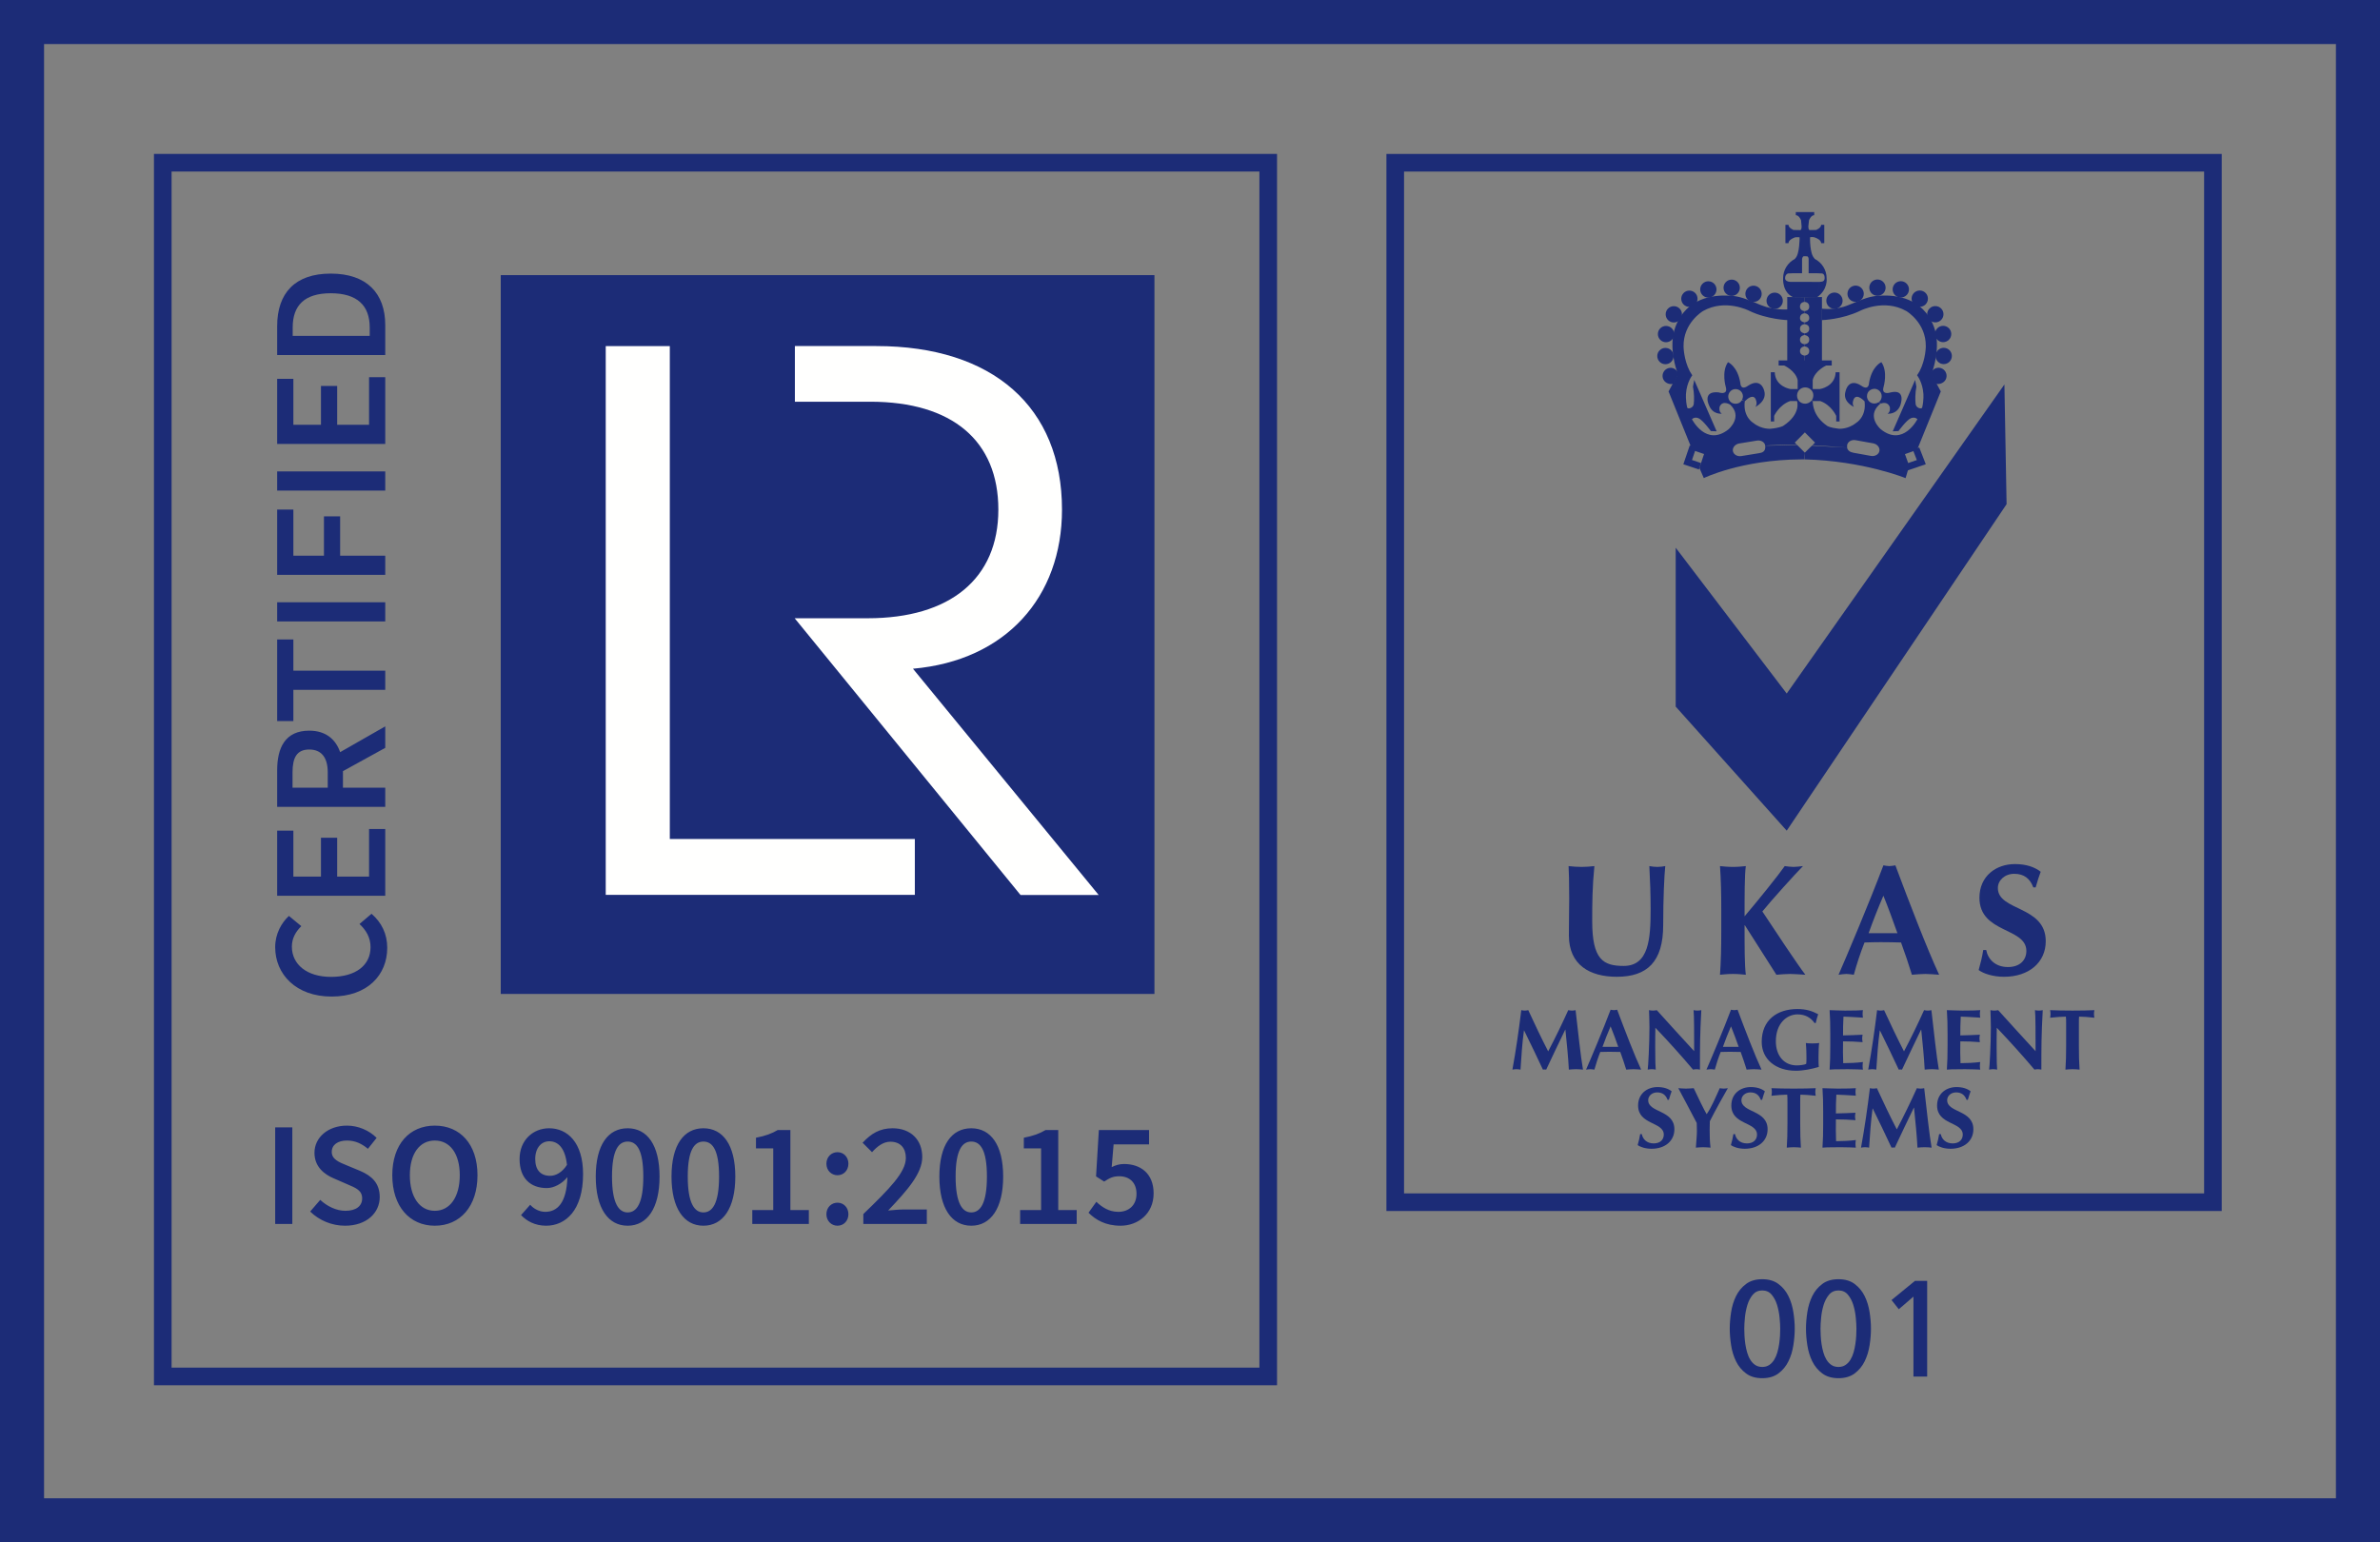 <?xml version="1.0" encoding="UTF-8"?>
<svg xmlns="http://www.w3.org/2000/svg" xmlns:xlink="http://www.w3.org/1999/xlink" width="162px" height="105px" viewBox="0 0 162 105" version="1.1">
  <rect x="0" y="0" width="162" height="105" fill="#808080" stroke="none"/>
  <title>UKAS-ISO-9001</title>
  <desc>Created with Sketch.</desc>
  <g id="UKAS-ISO-9001" stroke="none" stroke-width="1" fill="none" fill-rule="evenodd">
    <path d="M162,-2.84217094e-14 L-5.68434189e-14,-2.84217094e-14 L-5.68434189e-14,105 L162,105 L162,-2.84217094e-14 Z M159,2.999 L159,102 L2.999,102 L2.999,2.999 L159,2.999 Z" id="Frame" fill="#1C2C77" fill-rule="nonzero"></path>
    <g id="UKAS" transform="translate(95.57, 11.68)">
      <path d="M22.169,78.775 C22.169,78.42 22.201,78.044 22.262,77.646 C22.324,77.248 22.436,76.884 22.598,76.554 C22.759,76.224 22.985,75.951 23.276,75.733 C23.565,75.515 23.933,75.406 24.38,75.406 C24.829,75.406 25.197,75.515 25.486,75.733 C25.776,75.951 26.002,76.224 26.163,76.554 C26.326,76.884 26.437,77.248 26.499,77.646 C26.561,78.044 26.593,78.42 26.593,78.775 C26.593,79.13 26.561,79.506 26.499,79.904 C26.437,80.302 26.326,80.667 26.163,80.996 C26.002,81.326 25.776,81.6 25.486,81.818 C25.197,82.035 24.829,82.144 24.38,82.144 C23.933,82.144 23.565,82.035 23.276,81.818 C22.985,81.6 22.759,81.326 22.598,80.996 C22.436,80.667 22.324,80.302 22.262,79.904 C22.201,79.506 22.169,79.13 22.169,78.775 Z M23.158,78.775 C23.158,78.912 23.163,79.071 23.172,79.251 C23.182,79.432 23.201,79.618 23.228,79.811 C23.256,80.004 23.297,80.193 23.35,80.38 C23.402,80.567 23.473,80.734 23.565,80.884 C23.654,81.033 23.767,81.154 23.901,81.243 C24.034,81.333 24.194,81.379 24.38,81.379 C24.568,81.379 24.727,81.333 24.861,81.243 C24.995,81.154 25.107,81.033 25.197,80.884 C25.287,80.734 25.359,80.567 25.412,80.38 C25.465,80.193 25.505,80.004 25.533,79.811 C25.561,79.618 25.58,79.432 25.59,79.251 C25.599,79.071 25.604,78.912 25.604,78.775 C25.604,78.57 25.59,78.319 25.561,78.024 C25.533,77.729 25.477,77.442 25.393,77.165 C25.309,76.888 25.186,76.654 25.024,76.461 C24.863,76.268 24.648,76.171 24.38,76.171 C24.113,76.171 23.899,76.268 23.737,76.461 C23.575,76.654 23.452,76.888 23.368,77.165 C23.284,77.442 23.228,77.729 23.201,78.024 C23.172,78.319 23.158,78.57 23.158,78.775 L23.158,78.775 Z" id="Fill-36" fill="#1C2C77"></path>
      <path d="M27.358,78.775 C27.358,78.42 27.389,78.044 27.451,77.646 C27.512,77.248 27.625,76.884 27.786,76.554 C27.948,76.224 28.174,75.951 28.464,75.733 C28.753,75.515 29.121,75.406 29.569,75.406 C30.018,75.406 30.386,75.515 30.675,75.733 C30.964,75.951 31.19,76.224 31.352,76.554 C31.514,76.884 31.625,77.248 31.688,77.646 C31.75,78.044 31.781,78.42 31.781,78.775 C31.781,79.13 31.75,79.506 31.688,79.904 C31.625,80.302 31.514,80.667 31.352,80.996 C31.19,81.326 30.964,81.6 30.675,81.818 C30.386,82.035 30.018,82.144 29.569,82.144 C29.121,82.144 28.753,82.035 28.464,81.818 C28.174,81.6 27.948,81.326 27.786,80.996 C27.625,80.667 27.512,80.302 27.451,79.904 C27.389,79.506 27.358,79.13 27.358,78.775 Z M28.347,78.775 C28.347,78.912 28.352,79.071 28.361,79.251 C28.37,79.432 28.389,79.618 28.417,79.811 C28.445,80.004 28.485,80.193 28.539,80.38 C28.59,80.567 28.662,80.734 28.753,80.884 C28.843,81.033 28.955,81.154 29.089,81.243 C29.222,81.333 29.383,81.379 29.569,81.379 C29.756,81.379 29.916,81.333 30.049,81.243 C30.184,81.154 30.295,81.033 30.386,80.884 C30.476,80.734 30.547,80.567 30.601,80.38 C30.653,80.193 30.694,80.004 30.721,79.811 C30.749,79.618 30.769,79.432 30.778,79.251 C30.788,79.071 30.792,78.912 30.792,78.775 C30.792,78.57 30.778,78.319 30.749,78.024 C30.721,77.729 30.666,77.442 30.582,77.165 C30.497,76.888 30.374,76.654 30.213,76.461 C30.052,76.268 29.836,76.171 29.569,76.171 C29.302,76.171 29.087,76.268 28.926,76.461 C28.763,76.654 28.641,76.888 28.556,77.165 C28.472,77.442 28.417,77.729 28.389,78.024 C28.361,78.319 28.347,78.57 28.347,78.775 L28.347,78.775 Z" id="Fill-37" fill="#1C2C77"></path>
      <polyline id="Fill-38" fill="#1C2C77" points="34.673 76.591 33.675 77.45 33.181 76.824 34.776 75.518 35.607 75.518 35.607 82.032 34.673 82.032 34.673 76.591"></polyline>
      <path d="M-0.6,70.163 L-0.6,-0.6 L55.057,-0.6 L55.057,70.163 L-0.6,70.163 Z" id="Stroke-39" stroke="#1C2C77" stroke-width="1.2"></path>
      <g id="Group-2" transform="translate(17.236, 2.348)">
        <path d="M14.693,16.153 L13.504,15.939 C13.224,15.887 12.965,16.038 12.923,16.273 C12.92,16.291 12.921,16.424 12.921,16.442 C12.92,16.452 10.529,16.311 10.529,16.311 L10.738,16.104 L10.045,15.409 L9.36,16.104 L9.514,16.257 C9.514,16.257 7.353,16.333 7.348,16.305 C7.311,16.068 7.057,15.922 6.778,15.967 L5.584,16.162 C5.304,16.208 5.109,16.436 5.146,16.674 C5.186,16.911 5.444,17.065 5.723,17.02 L6.918,16.825 C7.114,16.793 7.396,16.736 7.348,16.311 C7.345,16.283 9.485,16.229 9.485,16.229 L10.045,16.789 L10.045,17.246 L9.8,17.246 C5.732,17.265 3.167,18.518 3.167,18.518 L2.869,17.83 L3.184,16.88 L2.382,16.606 L0.768,12.62 L1.316,11.609 L1.351,11.283 C1.351,11.283 0.719,9.598 1.231,8.233 C1.984,6.219 3.833,6.049 4.881,6.098 C5.601,6.133 5.922,6.274 7.074,6.75 C7.965,7.117 8.917,7.034 8.917,7.034 L8.917,7.767 C8.863,7.767 7.469,7.717 6.252,7.127 C6.252,7.127 4.641,6.287 3.12,7.143 C3.066,7.174 1.769,7.963 1.789,9.546 C1.789,9.546 1.789,10.429 2.211,11.243 L2.382,11.521 C2.382,11.521 2.01,11.991 1.956,12.759 C1.956,12.759 1.913,13.183 2.036,13.713 C2.067,13.846 2.447,13.758 2.482,13.484 C2.516,13.21 2.515,12.732 2.43,12.294 L2.516,11.839 L4.041,15.335 L3.647,15.318 C3.647,15.318 3.098,14.564 2.807,14.444 C2.516,14.324 2.361,14.512 2.361,14.512 C2.361,14.512 3.329,16.416 4.851,15.197 C4.851,15.197 5.843,14.359 4.965,13.522 C4.965,13.522 4.432,13.179 4.241,13.674 C4.241,13.674 4.166,14.016 4.394,14.131 C4.394,14.131 3.793,14.223 3.527,13.576 C3.527,13.576 3.03,12.576 4.166,12.683 C4.166,12.683 4.846,12.919 4.66,12.303 C4.66,12.303 4.356,11.274 4.814,10.628 C4.814,10.628 5.462,10.894 5.653,12.037 C5.653,12.037 5.653,12.608 6.185,12.227 C7.067,11.656 7.273,12.551 7.273,12.551 C7.503,13.273 6.68,13.674 6.68,13.674 C6.857,13.431 6.683,13.122 6.683,13.122 C6.517,12.818 6.168,13.092 6.023,13.228 L5.957,13.291 L5.758,13.216 C5.758,13.216 5.831,13.072 5.831,12.959 C5.831,12.695 5.628,12.465 5.331,12.46 C5.034,12.455 4.831,12.722 4.831,12.959 C4.831,13.196 4.998,13.458 5.331,13.458 C5.664,13.458 5.772,13.189 5.772,13.189 L5.957,13.293 C5.819,14.356 6.532,14.761 6.532,14.761 C7.108,15.227 7.746,15.158 7.714,15.16 C8.342,15.101 8.566,14.968 8.566,14.968 C9.824,14.144 9.513,13.273 9.513,13.273 C9.323,13.273 9.047,13.273 9.047,13.273 C8.287,13.541 7.956,14.284 7.956,14.284 L7.956,14.664 L7.728,14.664 L7.728,11.313 L7.995,11.313 C8.032,12.303 9.061,12.456 9.061,12.456 L9.556,12.456 L9.556,11.846 C9.404,11.199 8.642,10.857 8.642,10.857 L8.261,10.857 L8.261,10.509 L11.876,10.509 L11.876,10.857 L11.495,10.857 C11.495,10.857 10.733,11.199 10.58,11.846 L10.58,12.456 L11.076,12.456 C11.076,12.456 12.104,12.303 12.142,11.313 L12.408,11.313 L12.408,14.664 L12.18,14.664 L12.18,14.284 C12.18,14.284 11.851,13.541 11.09,13.273 L10.576,13.273 L10.493,13.257 C10.569,13.148 10.617,13.052 10.623,12.9 C10.635,12.593 10.375,12.345 10.068,12.345 C9.761,12.345 9.514,12.593 9.514,12.9 C9.514,13.206 9.74,13.456 10.068,13.454 C10.337,13.453 10.521,13.236 10.521,13.211 C10.521,13.221 10.582,13.273 10.582,13.273 C10.582,13.526 10.629,14.321 11.57,14.968 C11.57,14.968 11.753,15.094 12.346,15.158 C12.321,15.158 12.959,15.227 13.535,14.761 C13.535,14.761 14.248,14.356 14.11,13.293 C14.11,13.293 13.597,12.732 13.384,13.122 C13.384,13.122 13.21,13.431 13.387,13.674 C13.387,13.674 12.586,13.33 12.816,12.608 C12.816,12.608 13.001,11.656 13.882,12.227 C14.415,12.608 14.415,12.037 14.415,12.037 C14.606,10.894 15.254,10.628 15.254,10.628 C15.711,11.274 15.407,12.303 15.407,12.303 C15.221,12.919 15.902,12.683 15.902,12.683 C16.976,12.441 16.541,13.576 16.541,13.576 C16.274,14.223 15.673,14.131 15.673,14.131 C15.902,14.016 15.826,13.674 15.826,13.674 C15.689,13.317 15.357,13.397 15.187,13.452 C15.181,13.436 15.081,13.348 15.073,13.353 C15.111,13.332 15.272,13.206 15.274,12.942 C15.277,12.64 15.016,12.442 14.793,12.442 C14.549,12.442 14.268,12.602 14.275,12.962 C14.28,13.209 14.491,13.448 14.776,13.442 C14.923,13.439 14.998,13.394 15.091,13.343 L15.211,13.439 L15.103,13.522 C14.224,14.359 15.216,15.197 15.216,15.197 C16.739,16.416 17.706,14.512 17.706,14.512 C17.706,14.512 17.552,14.324 17.26,14.444 C16.969,14.564 16.42,15.318 16.42,15.318 L16.027,15.335 L17.552,11.839 L17.637,12.294 C17.553,12.732 17.552,13.21 17.586,13.484 C17.62,13.758 18.001,13.846 18.032,13.713 C18.155,13.183 18.112,12.759 18.112,12.759 C18.057,11.991 17.685,11.52 17.685,11.52 L17.856,11.243 C18.279,10.429 18.278,9.546 18.278,9.546 C18.298,7.963 17.002,7.174 16.947,7.144 C15.427,6.287 13.816,7.127 13.816,7.127 C12.598,7.717 11.248,7.766 11.194,7.766 L11.194,6.983 C11.194,6.983 12.102,7.117 12.993,6.75 C14.145,6.274 14.467,6.133 15.187,6.098 C16.234,6.049 18.083,6.219 18.836,8.233 C19.348,9.598 18.717,11.283 18.717,11.283 L18.751,11.609 L19.299,12.62 L17.687,16.595 L16.859,16.887 L17.15,17.693 L16.901,18.522 C16.901,18.522 14.037,17.349 10.045,17.246 C9.998,17.245 10.045,16.787 10.045,16.787 L10.559,16.281 C10.559,16.281 12.919,16.43 12.921,16.442 C12.948,16.632 13.119,16.752 13.347,16.793 L14.539,17.009 C14.817,17.059 15.078,16.909 15.121,16.674 C15.164,16.436 14.972,16.204 14.693,16.153" id="Fill-63" fill="#1C2C77"></path>
        <path d="M0.556,10.767 C0.861,10.767 1.11,10.519 1.11,10.211 C1.11,9.905 0.861,9.657 0.556,9.657 C0.249,9.657 0,9.905 0,10.211 C0,10.519 0.249,10.767 0.556,10.767" id="Fill-40" fill="#1C2C77"></path>
        <path d="M0.595,9.271 C0.903,9.271 1.151,9.021 1.151,8.715 C1.151,8.409 0.903,8.161 0.595,8.161 C0.289,8.161 0.041,8.409 0.041,8.715 C0.041,9.021 0.289,9.271 0.595,9.271" id="Fill-41" fill="#1C2C77"></path>
        <path d="M1.125,7.925 C1.433,7.925 1.681,7.676 1.681,7.37 C1.681,7.064 1.433,6.815 1.125,6.815 C0.819,6.815 0.571,7.064 0.571,7.37 C0.571,7.676 0.819,7.925 1.125,7.925" id="Fill-42" fill="#1C2C77"></path>
        <path d="M2.185,6.865 C2.492,6.865 2.741,6.617 2.741,6.31 C2.741,6.004 2.492,5.755 2.185,5.755 C1.879,5.755 1.631,6.004 1.631,6.31 C1.631,6.617 1.879,6.865 2.185,6.865" id="Fill-43" fill="#1C2C77"></path>
        <path d="M3.475,6.232 C3.781,6.232 4.031,5.983 4.031,5.676 C4.031,5.37 3.781,5.121 3.475,5.121 C3.169,5.121 2.921,5.37 2.921,5.676 C2.921,5.983 3.169,6.232 3.475,6.232" id="Fill-44" fill="#1C2C77"></path>
        <path d="M5.066,6.117 C5.372,6.117 5.62,5.868 5.62,5.561 C5.62,5.255 5.372,5.007 5.066,5.007 C4.759,5.007 4.51,5.255 4.51,5.561 C4.51,5.868 4.759,6.117 5.066,6.117" id="Fill-45" fill="#1C2C77"></path>
        <path d="M6.551,6.531 C6.858,6.531 7.107,6.282 7.107,5.976 C7.107,5.67 6.858,5.42 6.551,5.42 C6.245,5.42 5.997,5.67 5.997,5.976 C5.997,6.282 6.245,6.531 6.551,6.531" id="Fill-46" fill="#1C2C77"></path>
        <path d="M7.992,7.003 C8.298,7.003 8.547,6.755 8.547,6.447 C8.547,6.141 8.298,5.893 7.992,5.893 C7.685,5.893 7.436,6.141 7.436,6.447 C7.436,6.755 7.685,7.003 7.992,7.003" id="Fill-47" fill="#1C2C77"></path>
        <path d="M1.442,11.424 C1.357,11.13 1.055,10.947 0.76,11.033 C0.466,11.118 0.295,11.427 0.382,11.721 C0.468,12.016 0.808,12.184 1.103,12.098" id="Fill-48" fill="#1C2C77"></path>
        <path d="M18.61,11.419 C18.696,11.124 18.998,10.941 19.292,11.027 C19.587,11.113 19.757,11.42 19.671,11.715 C19.585,12.009 19.245,12.178 18.95,12.093" id="Fill-49" fill="#1C2C77"></path>
        <path d="M19.497,10.76 C19.191,10.76 18.942,10.512 18.942,10.206 C18.942,9.898 19.191,9.65 19.497,9.65 C19.804,9.65 20.052,9.898 20.052,10.206 C20.052,10.512 19.804,10.76 19.497,10.76" id="Fill-50" fill="#1C2C77"></path>
        <path d="M19.456,9.266 C19.151,9.266 18.902,9.016 18.902,8.71 C18.902,8.404 19.151,8.154 19.456,8.154 C19.763,8.154 20.012,8.404 20.012,8.71 C20.012,9.016 19.763,9.266 19.456,9.266" id="Fill-51" fill="#1C2C77"></path>
        <path d="M18.926,7.919 C18.62,7.919 18.371,7.671 18.371,7.364 C18.371,7.057 18.62,6.809 18.926,6.809 C19.233,6.809 19.482,7.057 19.482,7.364 C19.482,7.671 19.233,7.919 18.926,7.919" id="Fill-52" fill="#1C2C77"></path>
        <path d="M17.867,6.859 C17.56,6.859 17.311,6.611 17.311,6.305 C17.311,5.997 17.56,5.749 17.867,5.749 C18.174,5.749 18.422,5.997 18.422,6.305 C18.422,6.611 18.174,6.859 17.867,6.859" id="Fill-53" fill="#1C2C77"></path>
        <path d="M16.577,6.226 C16.269,6.226 16.021,5.977 16.021,5.671 C16.021,5.364 16.269,5.115 16.577,5.115 C16.883,5.115 17.133,5.364 17.133,5.671 C17.133,5.977 16.883,6.226 16.577,6.226" id="Fill-54" fill="#1C2C77"></path>
        <path d="M14.988,6.11 C14.681,6.11 14.432,5.862 14.432,5.556 C14.432,5.248 14.681,5 14.988,5 C15.294,5 15.542,5.248 15.542,5.556 C15.542,5.862 15.294,6.11 14.988,6.11" id="Fill-55" fill="#1C2C77"></path>
        <path d="M13.501,6.525 C13.194,6.525 12.946,6.277 12.946,5.97 C12.946,5.664 13.194,5.415 13.501,5.415 C13.807,5.415 14.057,5.664 14.057,5.97 C14.057,6.277 13.807,6.525 13.501,6.525" id="Fill-56" fill="#1C2C77"></path>
        <path d="M12.061,6.998 C11.755,6.998 11.506,6.749 11.506,6.443 C11.506,6.136 11.755,5.888 12.061,5.888 C12.367,5.888 12.615,6.136 12.615,6.443 C12.615,6.749 12.367,6.998 12.061,6.998" id="Fill-57" fill="#1C2C77"></path>
        <path d="M10.852,6.226 C11.64,5.689 11.527,4.914 11.527,4.914 C11.527,4.333 11.19,3.832 10.703,3.589 L10.69,3.551 C10.366,3.246 10.399,2.128 10.399,2.128 C10.399,2.128 10.564,2.059 10.81,2.172 C10.81,2.172 11.154,2.303 11.154,2.525 L11.368,2.525 L11.368,1.276 L11.154,1.276 C11.154,1.498 10.81,1.629 10.81,1.629 L10.72,1.629 L10.399,1.634 C10.399,1.634 10.284,1.683 10.284,1.377 L10.329,0.966 C10.329,0.966 10.46,0.621 10.682,0.621 L10.682,0.408 L9.43,0.408 L9.43,0.621 C9.656,0.621 9.787,0.966 9.787,0.966 L9.824,1.377 L9.824,1.395 C9.824,1.701 9.688,1.634 9.688,1.634 L9.385,1.629 L9.277,1.629 C9.277,1.629 8.932,1.498 8.932,1.276 L8.722,1.276 L8.722,2.525 L8.932,2.525 C8.932,2.303 9.277,2.172 9.277,2.172 L9.371,2.131 C9.371,2.131 9.524,2.108 9.688,2.128 C9.688,2.128 9.696,3.277 9.399,3.551 L9.365,3.6 C8.89,3.847 8.565,4.341 8.565,4.914 C8.565,4.914 8.491,5.877 9.262,6.211 L10.852,6.226 L11.058,5.165 L9.043,5.16 C8.856,5.151 8.7,5.068 8.7,4.916 C8.7,4.773 8.751,4.639 8.897,4.589 L9.262,4.573 L9.855,4.573 L9.855,3.597 C9.855,3.597 9.885,3.416 9.98,3.416 L10.213,3.42 C10.213,3.42 10.303,3.48 10.303,3.597 L10.303,4.573 L10.281,4.573 L10.84,4.573 L11.227,4.589 C11.371,4.639 11.398,4.773 11.392,4.916 C11.378,5.155 11.2,5.151 11.057,5.16" id="Fill-65" fill="#1C2C77"></path>
        <path d="M2.907,17.715 L2.069,17.434 L2.431,16.37 M16.961,17.779 L17.973,17.434 L17.616,16.516" id="Stroke-62" stroke="#1C2C77" stroke-width="0.464"></path>
        <path d="M10.029,6.526 C10.029,6.526 10.345,6.526 10.345,6.847 C10.345,7.145 10.029,7.148 10.029,7.148 L10.029,7.301 C10.029,7.301 10.345,7.301 10.345,7.627 C10.345,7.892 10.029,7.921 10.029,7.921 L10.029,8.044 C10.029,8.044 10.347,8.045 10.345,8.354 C10.343,8.658 10.029,8.664 10.029,8.664 L10.029,8.78 C10.029,8.78 10.348,8.807 10.345,9.093 C10.347,9.403 10.029,9.403 10.029,9.403 L10.029,9.557 C10.029,9.557 10.345,9.566 10.345,9.873 C10.345,10.165 10.029,10.183 10.029,10.183 L10.029,10.852 L11.209,10.852 L11.209,6.191 L10.029,6.203 L10.029,6.526" id="Fill-66" fill="#1C2C77"></path>
        <path d="M10.029,6.526 C10.029,6.526 9.713,6.526 9.713,6.847 C9.713,7.145 10.029,7.148 10.029,7.148 L10.029,7.301 C10.029,7.301 9.713,7.301 9.713,7.627 C9.713,7.892 10.029,7.921 10.029,7.921 L10.029,8.044 C10.029,8.044 9.713,8.045 9.713,8.354 C9.713,8.645 10.029,8.664 10.029,8.664 L10.029,8.78 C10.029,8.78 9.709,8.807 9.713,9.093 C9.71,9.403 10.029,9.403 10.029,9.403 L10.029,9.557 C10.029,9.557 9.713,9.566 9.713,9.873 C9.713,10.165 10.029,10.183 10.029,10.183 L10.029,10.852 L8.848,10.852 L8.848,6.191 L10.029,6.203 L10.029,6.526" id="Fill-67" fill="#1C2C77"></path>
      </g>
      <path d="M11.22,51.998 C11.22,50.842 11.242,50.263 11.242,49.492 C11.242,48.355 11.22,47.637 11.199,47.282 C11.488,47.316 11.788,47.337 12.078,47.337 C12.367,47.337 12.667,47.316 12.956,47.282 C12.816,48.676 12.807,49.791 12.807,51.034 C12.807,53.65 13.557,54.078 14.949,54.078 C16.665,54.078 16.783,52.224 16.783,50.23 C16.783,49.245 16.751,48.269 16.696,47.282 C16.88,47.316 17.061,47.337 17.243,47.337 C17.426,47.337 17.597,47.316 17.779,47.282 C17.714,47.915 17.639,49.448 17.639,51.302 C17.639,53.789 16.557,54.817 14.479,54.817 C12.645,54.817 11.22,54.013 11.22,51.998" id="Fill-15" fill="#1C2C77"></path>
      <path d="M23.178,51.313 C23.178,52.856 23.178,54.003 23.263,54.679 C23.028,54.657 22.739,54.624 22.385,54.624 C22.031,54.624 21.742,54.657 21.506,54.679 C21.57,53.735 21.592,52.91 21.592,51.709 L21.592,50.251 C21.592,49.051 21.57,48.226 21.506,47.282 C21.742,47.306 22.031,47.337 22.385,47.337 C22.739,47.337 23.028,47.306 23.263,47.282 C23.178,47.852 23.178,49.319 23.178,50.702 C24.142,49.566 25.535,47.83 25.911,47.282 C26.114,47.306 26.307,47.337 26.511,47.337 C26.704,47.337 26.908,47.306 27.153,47.282 C26.672,47.764 24.946,49.674 24.389,50.37 C25.311,51.763 26.736,53.917 27.315,54.679 C26.896,54.657 26.586,54.624 26.276,54.624 C25.965,54.624 25.654,54.657 25.344,54.679 C24.635,53.553 23.906,52.428 23.2,51.313 L23.178,51.313" id="Fill-16" fill="#1C2C77"></path>
      <path d="M36.422,54.679 C36.08,54.657 35.779,54.624 35.479,54.624 C35.179,54.624 34.869,54.657 34.568,54.679 C34.343,53.949 34.097,53.21 33.828,52.482 C33.368,52.47 32.918,52.46 32.457,52.46 C32.082,52.46 31.718,52.47 31.343,52.482 C31.054,53.21 30.817,53.938 30.614,54.679 C30.442,54.657 30.282,54.624 30.11,54.624 C29.938,54.624 29.778,54.657 29.575,54.679 C30.099,53.488 31.707,49.674 32.628,47.23 C32.768,47.251 32.896,47.282 33.036,47.282 C33.175,47.282 33.304,47.251 33.443,47.23 C34.354,49.674 35.607,52.931 36.422,54.679 M33.582,51.849 C33.271,50.981 32.971,50.134 32.628,49.298 C32.265,50.134 31.932,50.981 31.622,51.849 L33.582,51.849" id="Fill-17" fill="#1C2C77"></path>
      <path d="M42.831,48.73 C42.606,48.12 42.188,47.807 41.534,47.807 C40.88,47.807 40.419,48.258 40.419,48.773 C40.419,50.359 43.678,49.962 43.678,52.395 C43.678,53.832 42.542,54.817 40.837,54.817 C40.066,54.817 39.423,54.592 39.112,54.357 C39.252,53.863 39.348,53.477 39.423,52.995 L39.626,52.995 C39.743,53.617 40.237,54.154 41.105,54.154 C41.941,54.154 42.359,53.659 42.359,53.06 C42.359,51.441 39.165,51.871 39.165,49.437 C39.165,47.958 40.301,47.144 41.577,47.144 C42.348,47.144 42.928,47.347 43.334,47.668 C43.206,48.001 43.131,48.258 42.992,48.73 L42.831,48.73" id="Fill-18" fill="#1C2C77"></path>
      <path d="M8.161,58.474 C8.038,59.36 7.986,60.251 7.927,61.137 C7.833,61.12 7.739,61.108 7.652,61.108 C7.557,61.108 7.469,61.12 7.376,61.137 C7.621,59.788 7.815,58.439 7.98,57.089 C8.062,57.107 8.138,57.119 8.22,57.119 C8.296,57.119 8.379,57.107 8.455,57.089 C8.883,58.022 9.382,59.067 9.81,59.894 C10.273,59.02 10.755,58.022 11.177,57.089 C11.259,57.107 11.347,57.119 11.429,57.119 C11.511,57.119 11.593,57.107 11.676,57.089 C11.828,58.439 12.034,60.31 12.18,61.137 C12.022,61.12 11.863,61.108 11.705,61.108 C11.547,61.108 11.382,61.12 11.218,61.137 C11.177,60.322 11.077,59.325 10.983,58.416 L10.971,58.416 C10.532,59.325 10.098,60.229 9.675,61.137 C9.64,61.132 9.599,61.126 9.564,61.126 C9.529,61.126 9.488,61.132 9.452,61.137 C9.035,60.251 8.614,59.36 8.173,58.474 L8.161,58.474" id="Fill-19" fill="#1C2C77"></path>
      <path d="M16.137,61.137 C15.949,61.126 15.785,61.108 15.621,61.108 C15.457,61.108 15.286,61.126 15.122,61.137 C14.999,60.738 14.864,60.334 14.717,59.935 C14.465,59.929 14.219,59.923 13.966,59.923 C13.761,59.923 13.561,59.929 13.357,59.935 C13.198,60.334 13.069,60.733 12.957,61.137 C12.864,61.126 12.776,61.108 12.682,61.108 C12.588,61.108 12.5,61.126 12.389,61.137 C12.676,60.486 13.556,58.398 14.06,57.06 C14.136,57.072 14.207,57.089 14.283,57.089 C14.359,57.089 14.43,57.072 14.506,57.06 C15.005,58.398 15.691,60.181 16.137,61.137 Z M14.582,59.589 C14.412,59.114 14.248,58.65 14.06,58.193 C13.861,58.65 13.679,59.114 13.508,59.589 L14.582,59.589 L14.582,59.589 Z" id="Fill-20" fill="#1C2C77"></path>
      <path d="M16.673,57.089 C16.761,57.107 16.849,57.119 16.938,57.119 C17.026,57.119 17.114,57.107 17.202,57.089 C18.046,58.022 18.885,58.949 19.747,59.882 C19.747,58.949 19.747,57.354 19.706,57.089 C19.795,57.107 19.882,57.119 19.97,57.119 C20.059,57.119 20.146,57.107 20.234,57.089 C20.141,58.797 20.141,59.577 20.141,61.137 C20.059,61.12 19.982,61.108 19.9,61.108 C19.818,61.108 19.742,61.12 19.671,61.137 C18.868,60.187 18.011,59.236 17.107,58.286 C17.096,58.726 17.096,59.213 17.096,59.653 C17.096,60.592 17.114,60.921 17.131,61.137 C17.037,61.12 16.943,61.108 16.855,61.108 C16.767,61.108 16.673,61.12 16.585,61.137 C16.615,60.968 16.703,59.454 16.703,58.257 C16.703,57.729 16.68,57.371 16.673,57.089" id="Fill-21" fill="#1C2C77"></path>
      <path d="M24.332,61.137 C24.144,61.126 23.98,61.108 23.816,61.108 C23.652,61.108 23.481,61.126 23.317,61.137 C23.194,60.738 23.059,60.334 22.912,59.935 C22.66,59.929 22.414,59.923 22.161,59.923 C21.956,59.923 21.756,59.929 21.552,59.935 C21.393,60.334 21.264,60.733 21.153,61.137 C21.058,61.126 20.97,61.108 20.877,61.108 C20.783,61.108 20.695,61.126 20.583,61.137 C20.871,60.486 21.751,58.398 22.255,57.06 C22.332,57.072 22.402,57.089 22.478,57.089 C22.555,57.089 22.625,57.072 22.701,57.06 C23.2,58.398 23.886,60.181 24.332,61.137 Z M22.778,59.589 C22.607,59.114 22.443,58.65 22.255,58.193 C22.056,58.65 21.874,59.114 21.704,59.589 L22.778,59.589 L22.778,59.589 Z" id="Fill-22" fill="#1C2C77"></path>
      <path d="M27.942,57.964 C27.695,57.612 27.32,57.377 26.786,57.377 C26.058,57.377 25.307,57.981 25.307,59.213 C25.307,60.146 25.83,60.85 26.733,60.85 C26.933,60.85 27.279,60.809 27.373,60.745 C27.39,60.65 27.39,60.504 27.39,60.334 C27.39,59.7 27.355,59.436 27.349,59.325 C27.425,59.337 27.543,59.354 27.783,59.354 C28.065,59.354 28.182,59.337 28.258,59.325 C28.229,59.448 28.211,59.935 28.211,60.31 C28.211,60.557 28.217,60.868 28.229,60.956 C27.719,61.102 27.179,61.214 26.663,61.214 C25.313,61.214 24.345,60.445 24.345,59.248 C24.345,57.758 25.395,57.013 26.774,57.013 C27.367,57.013 27.766,57.143 28.188,57.366 C28.124,57.564 28.059,57.764 28.023,57.964 L27.942,57.964" id="Fill-23" fill="#1C2C77"></path>
      <path d="M29.012,58.714 C29.012,58.058 29.001,57.606 28.966,57.089 C29.311,57.095 29.664,57.119 30.009,57.119 C30.585,57.119 31.078,57.107 31.236,57.089 C31.224,57.16 31.212,57.23 31.212,57.336 C31.212,57.459 31.224,57.512 31.236,57.6 C30.79,57.571 30.086,57.53 29.91,57.53 C29.881,57.958 29.881,58.381 29.881,58.809 C30.391,58.797 30.767,58.785 31.212,58.761 C31.189,58.897 31.183,58.949 31.183,59.025 C31.183,59.09 31.195,59.143 31.212,59.267 C30.767,59.231 30.327,59.213 29.881,59.213 C29.881,59.459 29.875,59.712 29.875,59.964 C29.875,60.21 29.881,60.463 29.893,60.697 C30.333,60.697 30.784,60.674 31.236,60.621 C31.224,60.704 31.212,60.762 31.212,60.885 C31.212,61.009 31.224,61.067 31.236,61.137 C31.024,61.132 30.749,61.108 30.209,61.108 C29.253,61.108 29.095,61.126 28.966,61.137 C29.001,60.621 29.012,60.17 29.012,59.512 L29.012,58.714" id="Fill-24" fill="#1C2C77"></path>
      <path d="M32.381,58.474 C32.258,59.36 32.206,60.251 32.146,61.137 C32.053,61.12 31.959,61.108 31.871,61.108 C31.777,61.108 31.69,61.12 31.595,61.137 C31.842,59.788 32.035,58.439 32.199,57.089 C32.282,57.107 32.358,57.119 32.441,57.119 C32.516,57.119 32.598,57.107 32.674,57.089 C33.103,58.022 33.602,59.067 34.03,59.894 C34.493,59.02 34.974,58.022 35.397,57.089 C35.479,57.107 35.567,57.119 35.649,57.119 C35.731,57.119 35.814,57.107 35.895,57.089 C36.048,58.439 36.254,60.31 36.4,61.137 C36.242,61.12 36.083,61.108 35.925,61.108 C35.767,61.108 35.602,61.12 35.438,61.137 C35.397,60.322 35.297,59.325 35.203,58.416 L35.191,58.416 C34.752,59.325 34.318,60.229 33.895,61.137 C33.86,61.132 33.819,61.126 33.783,61.126 C33.748,61.126 33.707,61.132 33.672,61.137 C33.256,60.251 32.833,59.36 32.393,58.474 L32.381,58.474" id="Fill-25" fill="#1C2C77"></path>
      <path d="M36.995,58.714 C36.995,58.058 36.984,57.606 36.948,57.089 C37.294,57.095 37.647,57.119 37.993,57.119 C38.568,57.119 39.06,57.107 39.219,57.089 C39.207,57.16 39.195,57.23 39.195,57.336 C39.195,57.459 39.207,57.512 39.219,57.6 C38.773,57.571 38.069,57.53 37.893,57.53 C37.864,57.958 37.864,58.381 37.864,58.809 C38.374,58.797 38.749,58.785 39.195,58.761 C39.172,58.897 39.166,58.949 39.166,59.025 C39.166,59.09 39.178,59.143 39.195,59.267 C38.749,59.231 38.309,59.213 37.864,59.213 C37.864,59.459 37.858,59.712 37.858,59.964 C37.858,60.21 37.864,60.463 37.876,60.697 C38.316,60.697 38.767,60.674 39.219,60.621 C39.207,60.704 39.195,60.762 39.195,60.885 C39.195,61.009 39.207,61.067 39.219,61.137 C39.007,61.132 38.732,61.108 38.192,61.108 C37.236,61.108 37.078,61.126 36.948,61.137 C36.984,60.621 36.995,60.17 36.995,59.512 L36.995,58.714" id="Fill-26" fill="#1C2C77"></path>
      <path d="M39.913,57.089 C40.001,57.107 40.089,57.119 40.177,57.119 C40.265,57.119 40.353,57.107 40.44,57.089 C41.285,58.022 42.124,58.949 42.986,59.882 C42.986,58.949 42.986,57.354 42.945,57.089 C43.034,57.107 43.121,57.119 43.209,57.119 C43.297,57.119 43.385,57.107 43.473,57.089 C43.38,58.797 43.38,59.577 43.38,61.137 C43.297,61.12 43.221,61.108 43.139,61.108 C43.057,61.108 42.981,61.12 42.91,61.137 C42.107,60.187 41.25,59.236 40.346,58.286 C40.335,58.726 40.335,59.213 40.335,59.653 C40.335,60.592 40.353,60.921 40.37,61.137 C40.276,61.12 40.182,61.108 40.094,61.108 C40.006,61.108 39.913,61.12 39.824,61.137 C39.854,60.968 39.942,59.454 39.942,58.257 C39.942,57.729 39.918,57.371 39.913,57.089" id="Fill-27" fill="#1C2C77"></path>
      <path d="M45.066,58.046 C45.066,57.823 45.066,57.612 45.048,57.53 C44.82,57.53 44.327,57.564 43.975,57.606 C43.992,57.518 44.004,57.436 44.004,57.348 C44.004,57.26 43.992,57.178 43.975,57.089 C44.508,57.107 44.772,57.119 45.501,57.119 C46.228,57.119 46.492,57.107 46.991,57.089 C46.972,57.178 46.961,57.26 46.961,57.348 C46.961,57.436 46.972,57.518 46.991,57.606 C46.673,57.564 46.18,57.53 45.946,57.53 C45.934,57.612 45.934,57.823 45.934,58.046 L45.934,59.512 C45.934,60.17 45.946,60.621 45.981,61.137 C45.852,61.126 45.693,61.108 45.501,61.108 C45.307,61.108 45.148,61.126 45.019,61.137 C45.054,60.621 45.066,60.17 45.066,59.512 L45.066,58.046" id="Fill-28" fill="#1C2C77"></path>
      <path d="M17.938,63.193 C17.815,62.859 17.586,62.688 17.228,62.688 C16.87,62.688 16.618,62.935 16.618,63.217 C16.618,64.085 18.401,63.867 18.401,65.199 C18.401,65.985 17.779,66.525 16.847,66.525 C16.424,66.525 16.072,66.402 15.902,66.273 C15.978,66.003 16.031,65.792 16.072,65.528 L16.183,65.528 C16.248,65.868 16.518,66.161 16.993,66.161 C17.451,66.161 17.679,65.892 17.679,65.563 C17.679,64.677 15.931,64.912 15.931,63.58 C15.931,62.771 16.553,62.325 17.252,62.325 C17.673,62.325 17.991,62.436 18.214,62.612 C18.143,62.794 18.102,62.935 18.026,63.193 L17.938,63.193" id="Fill-29" fill="#1C2C77"></path>
      <path d="M20.603,64.161 C20.92,63.715 21.23,62.975 21.489,62.401 C21.577,62.413 21.665,62.43 21.758,62.43 C21.853,62.43 21.94,62.413 22.04,62.401 C21.782,62.841 21.189,63.908 20.814,64.648 C20.814,64.835 20.802,65.029 20.802,65.223 C20.802,65.61 20.808,66.009 20.86,66.449 C20.697,66.437 20.526,66.42 20.363,66.42 C20.198,66.42 20.028,66.437 19.864,66.449 C19.881,66.073 19.934,65.681 19.934,65.317 C19.934,65.135 19.928,64.953 19.922,64.771 C19.517,63.991 18.848,62.735 18.667,62.401 C18.843,62.413 19.019,62.43 19.195,62.43 C19.37,62.43 19.541,62.413 19.717,62.401 C19.987,62.982 20.427,63.891 20.591,64.161 L20.603,64.161" id="Fill-30" fill="#1C2C77"></path>
      <path d="M24.283,63.193 C24.16,62.859 23.931,62.688 23.573,62.688 C23.215,62.688 22.963,62.935 22.963,63.217 C22.963,64.085 24.746,63.867 24.746,65.199 C24.746,65.985 24.125,66.525 23.192,66.525 C22.769,66.525 22.418,66.402 22.247,66.273 C22.323,66.003 22.377,65.792 22.418,65.528 L22.529,65.528 C22.593,65.868 22.864,66.161 23.339,66.161 C23.796,66.161 24.025,65.892 24.025,65.563 C24.025,64.677 22.277,64.912 22.277,63.58 C22.277,62.771 22.898,62.325 23.597,62.325 C24.019,62.325 24.336,62.436 24.559,62.612 C24.489,62.794 24.447,62.935 24.371,63.193 L24.283,63.193" id="Fill-31" fill="#1C2C77"></path>
      <path d="M26.097,63.357 C26.097,63.134 26.097,62.923 26.08,62.841 C25.851,62.841 25.358,62.876 25.006,62.917 C25.024,62.829 25.035,62.747 25.035,62.659 C25.035,62.571 25.024,62.489 25.006,62.401 C25.54,62.418 25.804,62.43 26.532,62.43 C27.259,62.43 27.523,62.418 28.022,62.401 C28.004,62.489 27.993,62.571 27.993,62.659 C27.993,62.747 28.004,62.829 28.022,62.917 C27.705,62.876 27.212,62.841 26.978,62.841 C26.966,62.923 26.966,63.134 26.966,63.357 L26.966,64.824 C26.966,65.481 26.978,65.933 27.012,66.449 C26.883,66.437 26.725,66.42 26.532,66.42 C26.338,66.42 26.179,66.437 26.051,66.449 C26.085,65.933 26.097,65.481 26.097,64.824 L26.097,63.357" id="Fill-32" fill="#1C2C77"></path>
      <path d="M28.528,64.026 C28.528,63.369 28.516,62.917 28.481,62.401 C28.827,62.407 29.179,62.43 29.525,62.43 C30.1,62.43 30.593,62.418 30.752,62.401 C30.74,62.471 30.728,62.542 30.728,62.647 C30.728,62.771 30.74,62.823 30.752,62.911 C30.306,62.882 29.602,62.841 29.426,62.841 C29.396,63.269 29.396,63.692 29.396,64.12 C29.907,64.108 30.282,64.096 30.728,64.073 C30.704,64.208 30.698,64.261 30.698,64.337 C30.698,64.401 30.71,64.455 30.728,64.578 C30.282,64.542 29.842,64.525 29.396,64.525 C29.396,64.771 29.391,65.023 29.391,65.275 C29.391,65.522 29.396,65.774 29.408,66.009 C29.848,66.009 30.299,65.985 30.752,65.933 C30.74,66.015 30.728,66.073 30.728,66.197 C30.728,66.32 30.74,66.379 30.752,66.449 C30.54,66.443 30.265,66.42 29.725,66.42 C28.768,66.42 28.61,66.437 28.481,66.449 C28.516,65.933 28.528,65.481 28.528,64.824 L28.528,64.026" id="Fill-33" fill="#1C2C77"></path>
      <path d="M31.891,63.786 C31.767,64.671 31.715,65.563 31.656,66.449 C31.562,66.431 31.468,66.42 31.381,66.42 C31.286,66.42 31.199,66.431 31.105,66.449 C31.351,65.099 31.544,63.75 31.709,62.401 C31.791,62.418 31.868,62.43 31.949,62.43 C32.026,62.43 32.108,62.418 32.184,62.401 C32.612,63.334 33.111,64.378 33.54,65.205 C34.003,64.331 34.484,63.334 34.906,62.401 C34.989,62.418 35.076,62.43 35.158,62.43 C35.241,62.43 35.323,62.418 35.405,62.401 C35.557,63.75 35.763,65.622 35.909,66.449 C35.751,66.431 35.592,66.42 35.434,66.42 C35.276,66.42 35.111,66.431 34.947,66.449 C34.906,65.633 34.806,64.636 34.712,63.726 L34.701,63.726 C34.261,64.636 33.827,65.539 33.404,66.449 C33.369,66.443 33.328,66.437 33.293,66.437 C33.258,66.437 33.217,66.443 33.181,66.449 C32.765,65.563 32.343,64.671 31.903,63.786 L31.891,63.786" id="Fill-34" fill="#1C2C77"></path>
      <path d="M38.288,63.193 C38.165,62.859 37.936,62.688 37.578,62.688 C37.22,62.688 36.968,62.935 36.968,63.217 C36.968,64.085 38.752,63.867 38.752,65.199 C38.752,65.985 38.13,66.525 37.197,66.525 C36.774,66.525 36.422,66.402 36.253,66.273 C36.329,66.003 36.382,65.792 36.422,65.528 L36.534,65.528 C36.598,65.868 36.869,66.161 37.344,66.161 C37.801,66.161 38.03,65.892 38.03,65.563 C38.03,64.677 36.282,64.912 36.282,63.58 C36.282,62.771 36.904,62.325 37.602,62.325 C38.024,62.325 38.341,62.436 38.564,62.612 C38.494,62.794 38.453,62.935 38.376,63.193 L38.288,63.193" id="Fill-35" fill="#1C2C77"></path>
      <polyline id="Fill-14" fill="#1C2C77" points="18.49 25.607 18.49 36.423 26.047 44.87 41.013 22.643 40.865 14.494 26.047 35.534 18.49 25.607"></polyline>
    </g>
    <g id="LR" transform="translate(11.679, 11.678)">
      <path d="M-0.6,82.027 L-0.6,-0.6 L74.645,-0.6 L74.645,82.027 L-0.6,82.027 Z" id="Fill-68" stroke="#1C2C77" stroke-width="1.2"></path>
      <polygon id="Fill-71" fill="#1C2C77" points="22.406 55.987 66.901 55.987 66.901 7.052 22.406 7.052"></polygon>
      <path d="M7.052,71.645 L8.218,71.645 L8.218,65.072 L7.052,65.072 L7.052,71.645 Z M11.806,71.766 C13.284,71.766 14.168,70.882 14.168,69.816 C14.168,68.861 13.616,68.369 12.842,68.037 L11.947,67.665 C11.404,67.444 10.902,67.253 10.902,66.741 C10.902,66.258 11.314,65.967 11.937,65.967 C12.5,65.967 12.942,66.178 13.364,66.53 L13.957,65.785 C13.445,65.273 12.701,64.952 11.937,64.952 C10.651,64.952 9.726,65.756 9.726,66.801 C9.726,67.766 10.409,68.278 11.053,68.549 L11.957,68.942 C12.55,69.193 12.972,69.364 12.972,69.907 C12.972,70.419 12.57,70.751 11.827,70.751 C11.223,70.751 10.59,70.449 10.118,70.007 L9.434,70.801 C10.057,71.414 10.922,71.766 11.806,71.766 Z M17.917,71.766 C19.636,71.766 20.822,70.459 20.822,68.329 C20.822,66.208 19.636,64.952 17.917,64.952 C16.209,64.952 15.023,66.208 15.023,68.329 C15.023,70.459 16.209,71.766 17.917,71.766 Z M17.917,70.751 C16.882,70.751 16.219,69.806 16.219,68.329 C16.219,66.861 16.882,65.967 17.917,65.967 C18.953,65.967 19.616,66.861 19.616,68.329 C19.616,69.806 18.953,70.751 17.917,70.751 Z M25.767,68.369 C25.124,68.369 24.752,67.977 24.752,67.223 C24.752,66.449 25.184,66.017 25.707,66.017 C26.33,66.017 26.793,66.499 26.913,67.625 C26.581,68.148 26.139,68.369 25.767,68.369 Z M25.496,71.766 C26.812,71.766 28.009,70.731 28.009,68.248 C28.009,66.097 26.943,65.132 25.697,65.132 C24.602,65.132 23.687,65.946 23.687,67.223 C23.687,68.56 24.451,69.203 25.546,69.203 C26.008,69.203 26.571,68.921 26.943,68.459 C26.893,70.228 26.24,70.821 25.436,70.821 C25.044,70.821 24.652,70.62 24.41,70.339 L23.788,71.042 C24.169,71.444 24.732,71.766 25.496,71.766 Z M31.044,71.766 C32.371,71.766 33.215,70.58 33.215,68.419 C33.215,66.268 32.371,65.132 31.044,65.132 C29.717,65.132 28.873,66.258 28.873,68.419 C28.873,70.58 29.717,71.766 31.044,71.766 Z M31.044,70.861 C30.431,70.861 29.979,70.228 29.979,68.419 C29.979,66.61 30.431,66.037 31.044,66.037 C31.667,66.037 32.109,66.61 32.109,68.419 C32.109,70.228 31.667,70.861 31.044,70.861 Z M36.2,71.766 C37.527,71.766 38.371,70.58 38.371,68.419 C38.371,66.268 37.527,65.132 36.2,65.132 C34.873,65.132 34.029,66.258 34.029,68.419 C34.029,70.58 34.873,71.766 36.2,71.766 Z M36.2,70.861 C35.587,70.861 35.135,70.228 35.135,68.419 C35.135,66.61 35.587,66.037 36.2,66.037 C36.823,66.037 37.266,66.61 37.266,68.419 C37.266,70.228 36.823,70.861 36.2,70.861 Z M39.527,71.645 L43.377,71.645 L43.377,70.701 L42.12,70.701 L42.12,65.253 L41.256,65.253 C40.854,65.494 40.411,65.655 39.778,65.776 L39.778,66.499 L40.954,66.499 L40.954,70.701 L39.527,70.701 L39.527,71.645 Z M45.327,68.329 C45.748,68.329 46.07,67.997 46.07,67.545 C46.07,67.092 45.748,66.76 45.327,66.76 C44.904,66.76 44.572,67.092 44.572,67.545 C44.572,67.997 44.904,68.329 45.327,68.329 Z M45.327,71.766 C45.748,71.766 46.07,71.434 46.07,70.982 C46.07,70.53 45.748,70.198 45.327,70.198 C44.904,70.198 44.572,70.53 44.572,70.982 C44.572,71.434 44.904,71.766 45.327,71.766 Z M47.085,71.645 L51.407,71.645 L51.407,70.66 L49.839,70.66 C49.528,70.66 49.106,70.701 48.774,70.731 C50.04,69.394 51.096,68.228 51.096,67.092 C51.096,65.906 50.302,65.132 49.076,65.132 C48.201,65.132 47.618,65.494 47.035,66.117 L47.678,66.76 C48.02,66.379 48.432,66.047 48.924,66.047 C49.608,66.047 49.98,66.479 49.98,67.153 C49.98,68.128 48.864,69.253 47.085,70.972 L47.085,71.645 Z M54.432,71.766 C55.759,71.766 56.604,70.58 56.604,68.419 C56.604,66.268 55.759,65.132 54.432,65.132 C53.106,65.132 52.261,66.258 52.261,68.419 C52.261,70.58 53.106,71.766 54.432,71.766 Z M54.432,70.861 C53.819,70.861 53.367,70.228 53.367,68.419 C53.367,66.61 53.819,66.037 54.432,66.037 C55.056,66.037 55.498,66.61 55.498,68.419 C55.498,70.228 55.056,70.861 54.432,70.861 Z M57.759,71.645 L61.609,71.645 L61.609,70.701 L60.353,70.701 L60.353,65.253 L59.488,65.253 C59.086,65.494 58.644,65.655 58.01,65.776 L58.01,66.499 L59.186,66.499 L59.186,70.701 L57.759,70.701 L57.759,71.645 Z M66.845,69.565 C66.845,68.188 65.931,67.565 64.835,67.565 C64.504,67.565 64.263,67.645 63.991,67.776 L64.121,66.228 L66.534,66.228 L66.534,65.253 L63.117,65.253 L62.926,68.409 L63.478,68.761 C63.86,68.509 64.092,68.399 64.504,68.399 C65.207,68.399 65.68,68.831 65.68,69.595 C65.68,70.369 65.157,70.821 64.443,70.821 C63.8,70.821 63.328,70.499 62.946,70.138 L62.413,70.882 C62.885,71.354 63.559,71.766 64.594,71.766 C65.77,71.766 66.845,70.962 66.845,69.565 Z" id="Fill-74" fill="#1C2C77"></path>
      <polyline id="Fill-72" fill="#FFFFFE" points="50.591 45.439 33.913 45.439 33.913 11.884 29.552 11.884 29.552 49.242 50.591 49.242 50.591 45.439"></polyline>
      <path d="M56.276,23.014 C56.276,27.72 52.986,30.411 47.386,30.411 L42.412,30.411 L57.786,49.252 L63.106,49.252 L50.464,33.847 C56.785,33.292 60.608,28.97 60.608,23.014 C60.608,16.043 55.911,11.881 47.969,11.881 L42.427,11.881 L42.427,15.67 L47.555,15.67 C53.154,15.67 56.276,18.346 56.276,23.014" id="Fill-73" fill="#FFFFFE"></path>
      <path d="M14.679,52.846 C14.679,51.901 14.297,51.125 13.61,50.529 L12.79,51.226 C13.24,51.642 13.543,52.148 13.543,52.801 C13.543,54.039 12.531,54.826 10.855,54.826 C9.201,54.826 8.188,53.971 8.188,52.767 C8.188,52.194 8.447,51.755 8.83,51.372 L7.986,50.675 C7.491,51.136 7.052,51.879 7.052,52.801 C7.052,54.657 8.481,56.165 10.888,56.165 C13.329,56.165 14.679,54.703 14.679,52.846 Z M14.544,49.303 L14.544,44.758 L13.442,44.758 L13.442,47.998 L11.271,47.998 L11.271,45.354 L10.168,45.354 L10.168,47.998 L8.29,47.998 L8.29,44.87 L7.187,44.87 L7.187,49.303 L14.544,49.303 Z M14.544,43.251 L14.544,41.945 L11.665,41.945 L11.665,40.82 L14.544,39.234 L14.544,37.772 L11.473,39.527 C11.169,38.649 10.494,38.064 9.37,38.064 C7.727,38.064 7.187,39.234 7.187,40.764 L7.187,43.251 L14.544,43.251 Z M10.63,41.945 L8.233,41.945 L8.233,40.899 C8.233,39.898 8.526,39.347 9.37,39.347 C10.202,39.347 10.63,39.898 10.63,40.899 L10.63,41.945 Z M14.544,35.285 L14.544,33.981 L8.29,33.981 L8.29,31.854 L7.187,31.854 L7.187,37.411 L8.29,37.411 L8.29,35.285 L14.544,35.285 Z M7.187,30.628 L14.544,30.628 L14.544,29.323 L7.187,29.323 L7.187,30.628 Z M14.544,27.456 L14.544,26.151 L11.473,26.151 L11.473,23.473 L10.371,23.473 L10.371,26.151 L8.29,26.151 L8.29,23.012 L7.187,23.012 L7.187,27.456 L14.544,27.456 Z M7.187,21.719 L14.544,21.719 L14.544,20.414 L7.187,20.414 L7.187,21.719 Z M14.544,18.546 L14.544,14.001 L13.442,14.001 L13.442,17.241 L11.271,17.241 L11.271,14.597 L10.168,14.597 L10.168,17.241 L8.29,17.241 L8.29,14.114 L7.187,14.114 L7.187,18.546 L14.544,18.546 Z M14.544,12.494 L14.544,10.458 C14.544,8.275 13.273,6.948 10.832,6.948 C8.402,6.948 7.187,8.275 7.187,10.525 L7.187,12.494 L14.544,12.494 Z M13.487,11.189 L8.244,11.189 L8.244,10.615 C8.244,9.13 9.032,8.286 10.832,8.286 C12.643,8.286 13.487,9.13 13.487,10.615 L13.487,11.189 L13.487,11.189 Z" id="Fill-70" fill="#1C2C77"></path>
    </g>
  </g>
</svg>
